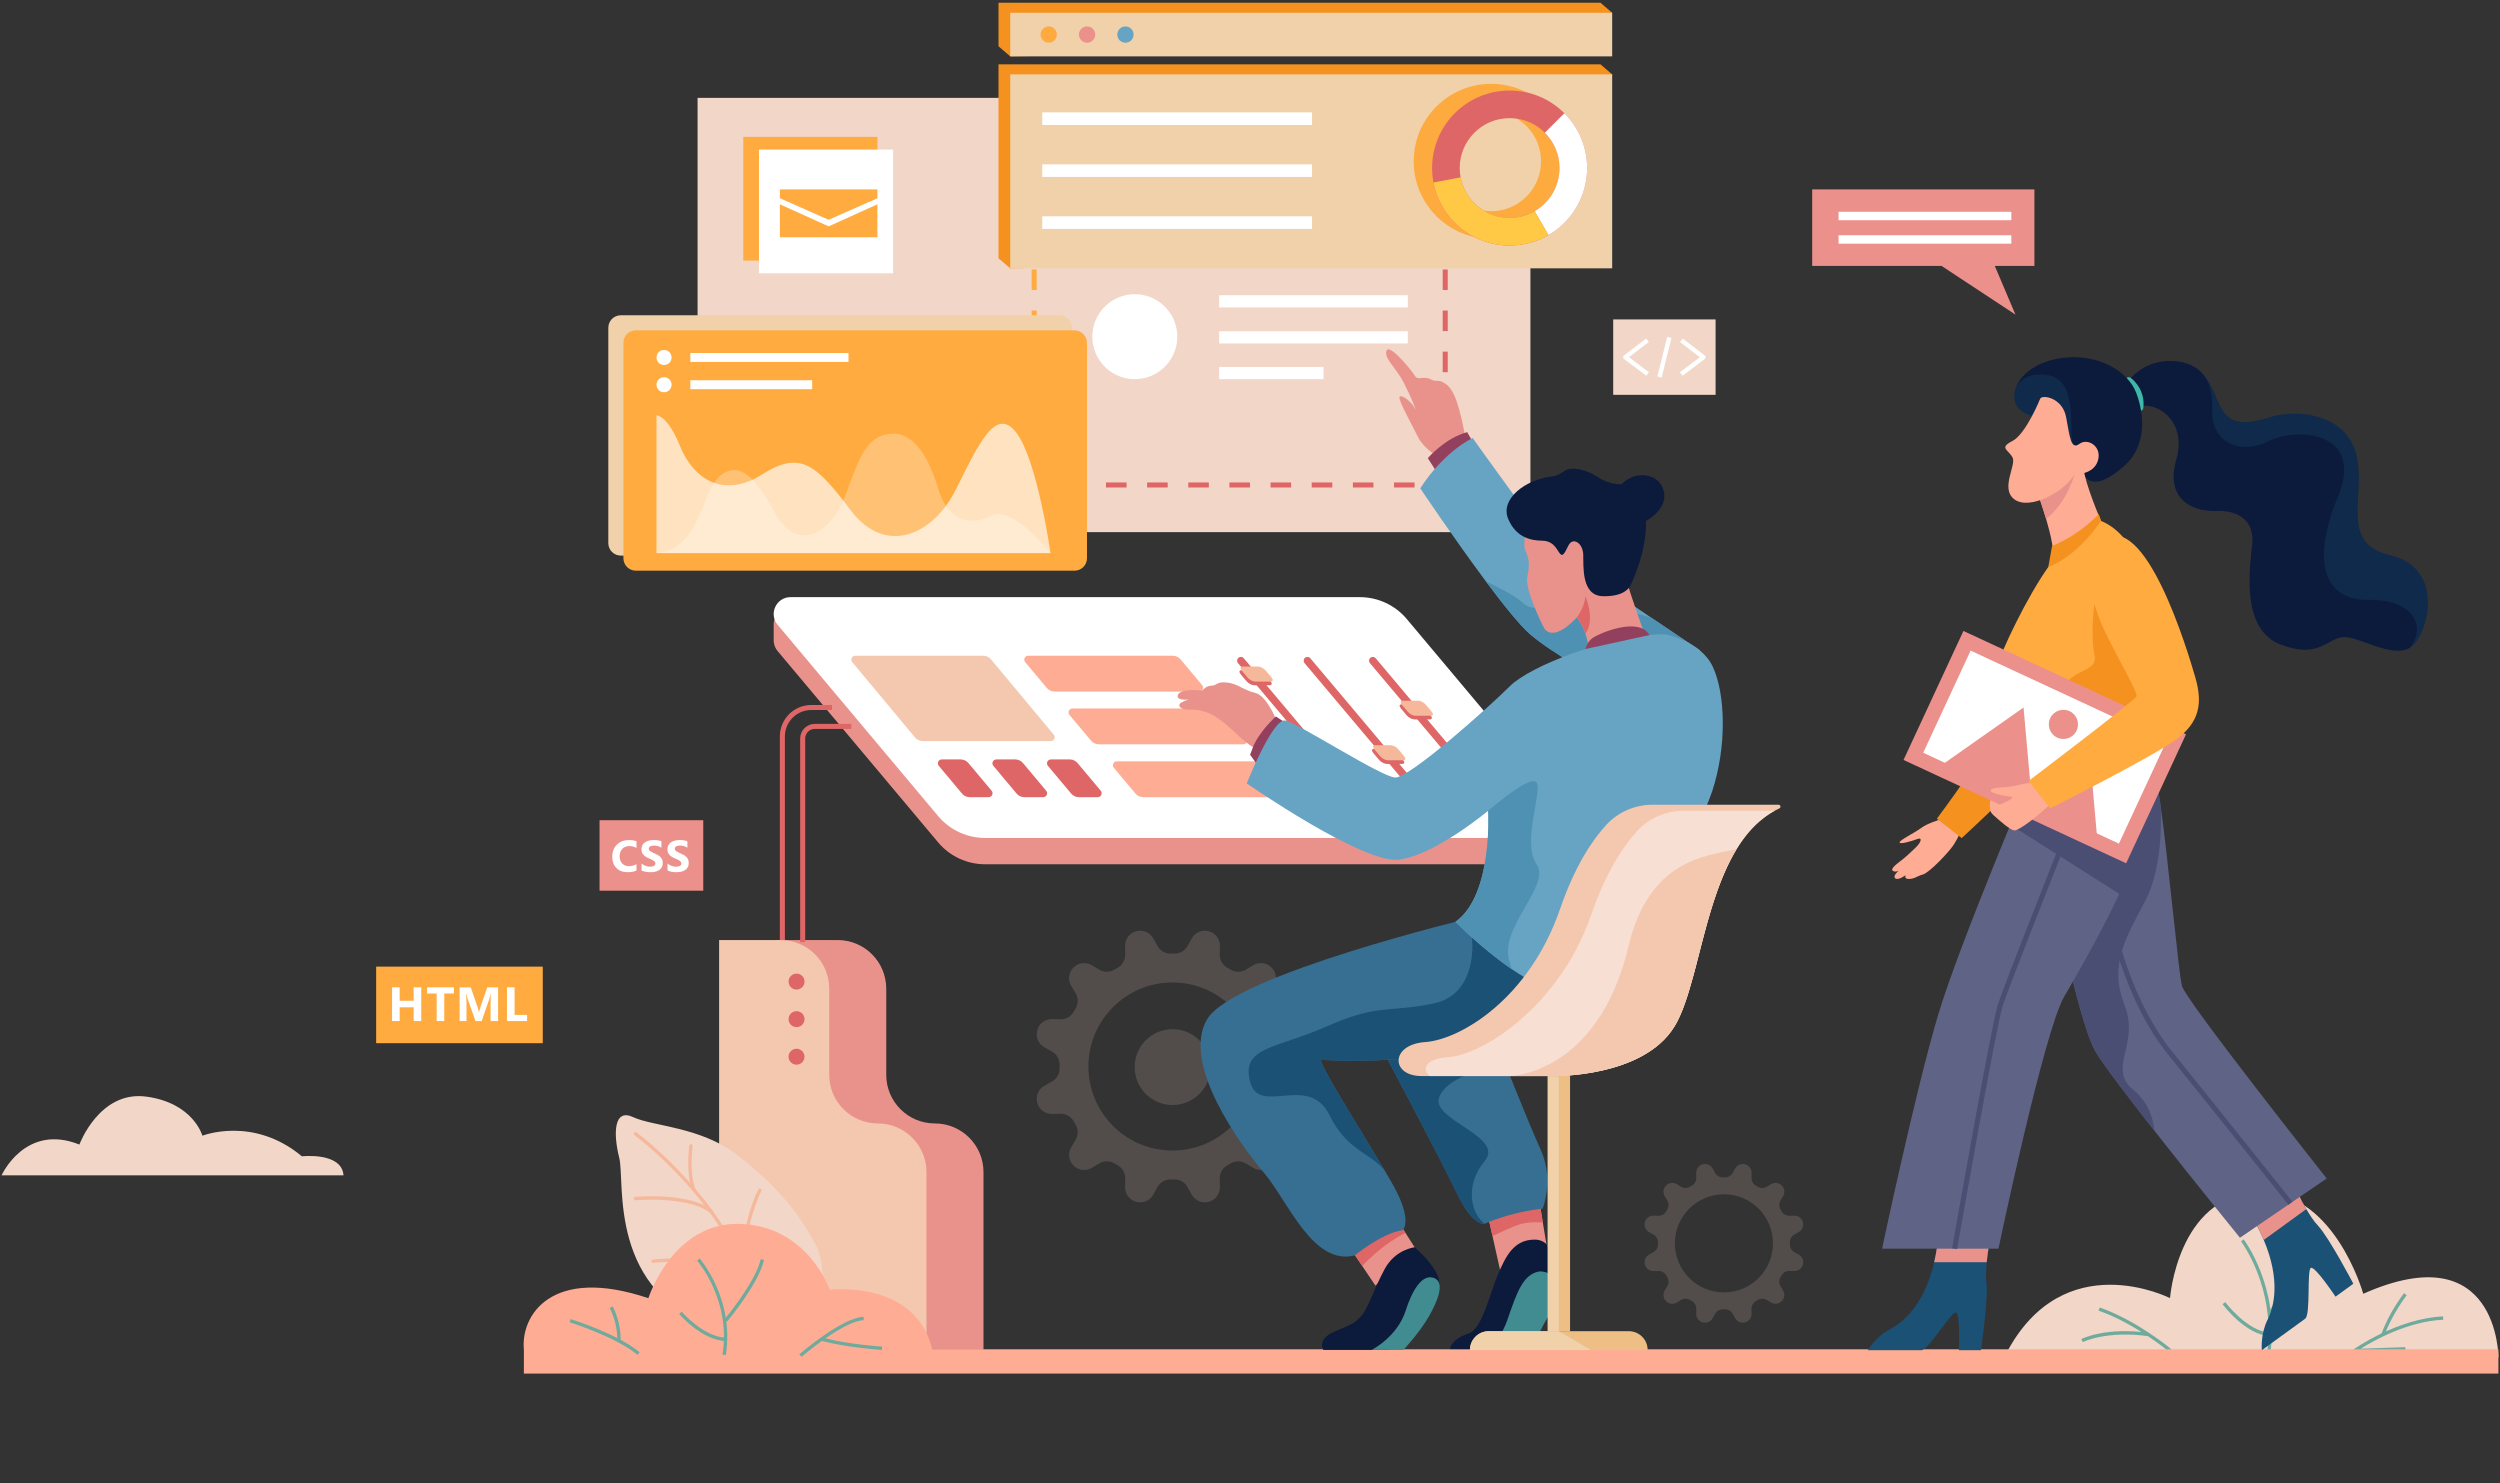 <svg width="750" height="445" viewBox="0 0 750 445" fill="none" xmlns="http://www.w3.org/2000/svg">
<rect x="0" y="0" width="750" height="445" fill="#333333" stroke="none"/>
<g clip-path="url(#clip0_1_55)">
<g clip-path="url(#clip1_1_55)">
<path d="M265.873 322.448V296.601C265.873 288.544 259.342 282.012 251.284 282.012H232.84V404.94H256.483H265.873H295.047V351.622C295.047 343.564 288.515 337.032 280.457 337.032C272.405 337.038 265.873 330.506 265.873 322.448Z" fill="#E9928B"/>
<path d="M424.402 374.197L412.632 385.691L408.673 379.804L402.355 370.408L417.49 363.375L421.621 369.846L424.402 374.197Z" fill="#E9928B"/>
<path d="M421.621 369.846C415.551 372.941 410.892 377.424 408.673 379.804L402.355 370.408L417.49 363.375L421.621 369.846Z" fill="#DE6667"/>
<path d="M459.127 29.361H209.273V159.641H459.127V29.361Z" fill="#F2D6C8"/>
<path d="M263.224 41.063H222.981V78.178H263.224V41.063Z" fill="#FFAB40"/>
<path d="M434.321 74.665H432.812V72.401H430.548V70.893H434.321V74.665Z" fill="#B6D5D0"/>
<path d="M424.375 72.401H418.201V70.893H424.375V72.401ZM412.033 72.401H405.859V70.893H412.033V72.401ZM399.685 72.401H393.511V70.893H399.685V72.401ZM387.342 72.401H381.168V70.893H387.342V72.401ZM374.995 72.401H368.821V70.893H374.995V72.401ZM362.652 72.401H356.478V70.893H362.652V72.401ZM350.31 72.401H344.136V70.893H350.31V72.401ZM337.962 72.401H331.788V70.893H337.962V72.401ZM325.62 72.401H319.446V70.893H325.62V72.401Z" fill="#B6D5D0"/>
<path d="M311.007 74.665H309.498V70.893H313.271V72.401H311.007V74.665Z" fill="#B6D5D0"/>
<path d="M311.007 136.311H309.498V130.148H311.007V136.311ZM311.007 123.986H309.498V117.817H311.007V123.986ZM311.007 111.654H309.498V105.491H311.007V111.654ZM311.007 99.323H309.498V93.16H311.007V99.323ZM311.007 86.997H309.498V80.834H311.007V86.997Z" fill="#FFAB40"/>
<path d="M313.271 146.246H309.498V142.479H311.007V144.737H313.271V146.246Z" fill="#B6D5D0"/>
<path d="M424.375 146.247H418.201V144.737H424.375V146.247ZM412.033 146.247H405.859V144.737H412.033V146.247ZM399.685 146.247H393.511V144.737H399.685V146.247ZM387.342 146.247H381.168V144.737H387.342V146.247ZM374.995 146.247H368.821V144.737H374.995V146.247ZM362.652 146.247H356.478V144.737H362.652V146.247ZM350.31 146.247H344.136V144.737H350.31V146.247ZM337.962 146.247H331.788V144.737H337.962V146.247ZM325.62 146.247H319.446V144.737H325.62V146.247Z" fill="#DE6667"/>
<path d="M434.321 146.246H430.548V144.737H432.812V142.479H434.321V146.246Z" fill="#B6D5D0"/>
<path d="M434.321 136.311H432.812V130.148H434.321V136.311ZM434.321 123.986H432.812V117.817H434.321V123.986ZM434.321 111.654H432.812V105.491H434.321V111.654ZM434.321 99.323H432.812V93.16H434.321V99.323ZM434.321 86.997H432.812V80.834H434.321V86.997Z" fill="#DE6667"/>
<path d="M317.826 166.679H186.235C184.17 166.679 182.495 165.004 182.495 162.939V98.32C182.495 96.254 184.17 94.58 186.235 94.58H317.826C319.892 94.58 321.566 96.254 321.566 98.32V162.945C321.56 165.004 319.892 166.679 317.826 166.679Z" fill="#F0D1AA"/>
<path d="M322.354 171.207H190.762C188.697 171.207 187.023 169.533 187.023 167.468V102.842C187.023 100.777 188.697 99.103 190.762 99.103H322.354C324.419 99.103 326.094 100.777 326.094 102.842V167.468C326.088 169.533 324.419 171.207 322.354 171.207Z" fill="#FFAB40"/>
<path opacity="0.67" d="M196.952 165.924H315.161C315.161 165.924 311.222 138.343 305.015 129.96C298.814 121.578 293.615 133.144 286.741 146.896C279.868 160.643 265.615 166.85 255.222 153.097C244.824 139.351 240.131 134.988 228.56 142.369C216.989 149.749 207.934 143.542 204.079 133.986C200.224 124.431 196.952 124.596 196.952 124.596V165.924Z" fill="white"/>
<path opacity="0.28" d="M196.952 165.925C196.952 165.925 202.399 166.178 206.761 160.142C211.123 154.106 212.296 144.886 216.989 142.033C221.681 139.18 226.043 142.033 232.58 153.979C239.118 165.925 249.345 160.307 253.707 148.405C258.069 136.504 260.079 130.798 267.289 130.131C274.498 129.459 279.025 138.349 281.543 146.896C284.059 155.449 290.597 158.297 297.134 154.778C303.672 151.258 315.161 165.93 315.161 165.93H196.952V165.925Z" fill="white"/>
<path d="M199.216 109.506C197.965 109.506 196.952 108.492 196.952 107.242C196.952 105.992 197.965 104.979 199.216 104.979C200.466 104.979 201.48 105.992 201.48 107.242C201.48 108.492 200.466 109.506 199.216 109.506Z" fill="white"/>
<path d="M254.55 105.9H207.097V108.582H254.55V105.9Z" fill="white"/>
<path d="M199.216 117.679C197.965 117.679 196.952 116.666 196.952 115.415C196.952 114.165 197.965 113.152 199.216 113.152C200.466 113.152 201.48 114.165 201.48 115.415C201.48 116.666 200.466 117.679 199.216 117.679Z" fill="white"/>
<path d="M243.651 114.071H207.097V116.753H243.651V114.071Z" fill="white"/>
<path d="M267.939 44.87H227.695V81.985H267.939V44.87Z" fill="white"/>
<path d="M263.224 61.293L248.591 67.913L233.963 61.293V71.185H263.224V61.293Z" fill="#FFAB40"/>
<path d="M263.224 56.826H233.963V59.47L248.591 65.941L263.224 59.47V56.826Z" fill="#FFAB40"/>
<path d="M389.358 68.679H308.414V64.9H389.358V68.679ZM308.921 68.172H388.857V65.396H308.921V68.172Z" fill="white"/>
<path d="M389.358 53.08H308.414V49.302H389.358V53.08ZM308.921 52.579H388.857V49.803H308.921V52.579Z" fill="white"/>
<path d="M389.359 37.49H308.414V33.712H389.359V37.49ZM308.921 36.989H388.857V34.213H308.921V36.989Z" fill="white"/>
<path d="M514.677 95.83H483.961V118.45H514.677V95.83Z" fill="#F2D6C8"/>
<path d="M493.879 112.727L487.198 107.688C487.034 107.561 486.934 107.369 486.934 107.165C486.934 106.961 487.028 106.763 487.193 106.636L493.83 101.558L494.634 102.605L488.686 107.154L494.672 111.665L493.879 112.727Z" fill="white"/>
<path d="M504.751 112.728L503.958 111.676L509.945 107.165L503.997 102.616L504.801 101.569L511.437 106.647C511.601 106.775 511.698 106.967 511.698 107.177C511.698 107.386 511.596 107.579 511.432 107.699L504.751 112.728Z" fill="white"/>
<path d="M500.166 101.068L497.21 112.944L498.493 113.263L501.448 101.388L500.166 101.068Z" fill="white"/>
<path d="M463.908 373.206L450.971 385.273L447.743 370.81L446.493 365.214L461.953 361.304L462.845 366.751L463.908 373.206Z" fill="#E9928B"/>
<path d="M462.845 366.75C462.845 366.75 459.513 366.403 456.451 367.152C454.204 367.703 447.738 370.809 447.738 370.809L446.488 365.208L461.948 361.298L462.845 366.75Z" fill="#DE6667"/>
<path d="M460.554 371.884C454.005 371.785 451.659 377.155 449.456 382.145C447.253 387.135 444.588 398.772 440.771 399.951C436.954 401.124 434.9 403.178 434.9 405.53H448.669C448.669 405.53 457.31 396.029 461.754 392.323C466.199 388.616 467.279 386.21 467.279 386.21C467.279 386.21 465.571 377.029 463.908 373.217C463.908 373.206 462.735 371.917 460.554 371.884Z" fill="#0C1B3C"/>
<path d="M461.638 381.457C456.863 382.448 455.106 387.57 452.171 396.085C449.235 404.594 443.414 405.525 443.414 405.525H459.678C459.678 405.525 460.586 402.397 462.52 398.437C463.952 395.501 466.419 392.152 467.041 389.09C468.506 381.897 462.801 381.214 461.638 381.457Z" fill="#408C91"/>
<path d="M462.801 362.592C452.59 363.722 445.425 367.12 445.425 367.12C445.425 367.12 441.949 368.249 436.921 357.669C431.893 347.078 414.208 313.928 414.208 313.928L434.542 314.573L449.914 315.063C449.914 315.063 458.213 336.063 462.239 344.991C466.265 353.913 462.801 362.592 462.801 362.592Z" fill="#376F92"/>
<path d="M445.429 348.295C439.267 355.675 441.332 364.261 445.429 367.12C445.429 367.12 441.954 368.249 436.926 357.669C431.897 347.078 414.213 313.928 414.213 313.928L434.547 314.573L447.82 320.465C447.82 320.465 434.745 322.14 431.81 329.019C428.874 335.892 451.587 340.921 445.429 348.295Z" fill="#1B5175"/>
<path d="M749.526 407.182C749.526 407.182 749.588 370.094 708.976 388.132C708.976 388.132 700.047 356.205 676.665 357.713C653.272 359.223 651.007 389.437 651.007 389.437C651.007 389.437 618.977 373.157 601.793 406.175L749.526 407.182Z" fill="#F2D6C8"/>
<path d="M681.114 405.865L680.119 405.728C682.823 386.413 672.42 372.561 672.313 372.424L673.114 371.812C673.216 371.95 683.874 386.138 681.114 405.865Z" fill="#6EAB9C"/>
<path d="M681.476 394.015L680.66 393.42C680.757 393.288 690.257 380.224 691.874 372.013L692.864 372.205C691.206 380.643 681.874 393.475 681.476 394.015Z" fill="#6EAB9C"/>
<path d="M681.027 400.861C673.609 400.398 667.048 391.619 666.772 391.245L667.584 390.65C667.65 390.738 674.14 399.423 681.088 399.858L681.027 400.861Z" fill="#6EAB9C"/>
<path d="M704.818 405.735L706.17 404.766C706.292 404.672 719.154 395.563 732.92 394.918L732.965 395.921C722.19 396.422 711.95 402.254 708.226 404.606L721.583 404.143L721.619 405.146L704.818 405.735Z" fill="#6EAB9C"/>
<path d="M715.394 400.519L714.44 400.194C716.552 394.03 721.017 388.203 721.2 387.956L722.001 388.567C721.955 388.628 717.45 394.515 715.394 400.519Z" fill="#6EAB9C"/>
<path d="M650.778 405.558C650.681 405.475 640.706 397.098 629.579 393.194L629.91 392.246C641.216 396.211 651.323 404.704 651.431 404.787L650.778 405.558Z" fill="#6EAB9C"/>
<path d="M624.844 402.624L624.385 401.726C624.676 401.577 631.706 398.058 644.63 399.859L644.492 400.856C631.905 399.11 624.91 402.591 624.844 402.624Z" fill="#6EAB9C"/>
<g opacity="0.4">
<path opacity="0.4" d="M390.195 325.737L387.925 324.476C386.488 323.678 385.602 322.157 385.629 320.516C385.635 320.329 385.64 320.147 385.64 319.96C385.64 319.773 385.635 319.591 385.629 319.404C385.602 317.762 386.488 316.243 387.925 315.444L390.195 314.182C391.99 313.185 392.871 311.098 392.348 309.116C392.337 309.094 392.337 309.072 392.326 309.049C391.797 307.072 389.98 305.706 387.937 305.74L385.337 305.783C383.674 305.811 382.154 304.902 381.339 303.454C381.174 303.168 381.008 302.881 380.849 302.6C379.989 301.174 379.962 299.395 380.821 297.963L382.154 295.749C383.211 293.986 382.93 291.734 381.482 290.285C381.465 290.269 381.443 290.247 381.427 290.23C379.978 288.782 377.726 288.501 375.963 289.558L373.749 290.891C372.317 291.751 370.538 291.717 369.112 290.864C368.831 290.698 368.545 290.533 368.258 290.373C366.81 289.564 365.896 288.044 365.929 286.375L365.973 283.776C366.006 281.727 364.64 279.915 362.663 279.386C362.641 279.375 362.619 279.375 362.597 279.364C360.614 278.841 358.526 279.722 357.529 281.517L356.268 283.786C355.47 285.224 353.95 286.111 352.309 286.083C352.121 286.078 351.94 286.072 351.752 286.072C351.565 286.072 351.383 286.078 351.196 286.083C349.555 286.111 348.035 285.224 347.236 283.786L345.975 281.517C344.978 279.722 342.891 278.841 340.908 279.364C340.886 279.375 340.864 279.375 340.842 279.386C338.865 279.915 337.499 281.732 337.532 283.776L337.576 286.375C337.604 288.038 336.694 289.558 335.246 290.373C334.96 290.539 334.674 290.704 334.392 290.864C332.966 291.723 331.187 291.751 329.755 290.891L327.541 289.558C325.779 288.507 323.526 288.782 322.078 290.23C322.061 290.247 322.039 290.269 322.023 290.285C320.574 291.734 320.293 293.986 321.351 295.749L322.683 297.963C323.543 299.395 323.51 301.174 322.656 302.6C322.491 302.881 322.326 303.168 322.166 303.454C321.356 304.902 319.836 305.817 318.168 305.783L315.568 305.74C313.519 305.706 311.707 307.072 311.178 309.049C311.167 309.072 311.167 309.094 311.156 309.116C310.633 311.098 311.514 313.185 313.309 314.182L315.579 315.444C317.016 316.243 317.903 317.762 317.875 319.404C317.87 319.591 317.865 319.773 317.865 319.96C317.865 320.147 317.87 320.329 317.875 320.516C317.903 322.157 317.016 323.678 315.579 324.476L313.309 325.737C311.514 326.734 310.633 328.822 311.156 330.804C311.167 330.826 311.167 330.849 311.178 330.87C311.707 332.847 313.524 334.213 315.568 334.18L318.168 334.136C319.831 334.109 321.351 335.017 322.166 336.466C322.331 336.753 322.496 337.039 322.656 337.32C323.515 338.746 323.543 340.525 322.683 341.957L321.351 344.171C320.299 345.934 320.574 348.186 322.023 349.635C322.039 349.651 322.061 349.673 322.078 349.69C323.526 351.138 325.779 351.419 327.541 350.362L329.755 349.029C331.187 348.17 332.966 348.202 334.392 349.056C334.674 349.221 334.96 349.387 335.246 349.546C336.694 350.356 337.609 351.876 337.576 353.545L337.532 356.144C337.499 358.193 338.865 360.005 340.842 360.534C340.864 360.545 340.886 360.545 340.908 360.556C342.891 361.079 344.978 360.198 345.975 358.402L347.236 356.133C348.035 354.696 349.555 353.809 351.196 353.837C351.383 353.842 351.565 353.848 351.752 353.848C351.94 353.848 352.121 353.842 352.309 353.837C353.95 353.809 355.47 354.696 356.268 356.133L357.529 358.402C358.526 360.198 360.614 361.079 362.597 360.556C362.619 360.545 362.641 360.545 362.663 360.534C364.64 360.005 366.006 358.187 365.973 356.144L365.929 353.545C365.901 351.881 366.81 350.362 368.258 349.546C368.545 349.381 368.831 349.216 369.112 349.056C370.538 348.197 372.317 348.17 373.749 349.029L375.963 350.362C377.726 351.414 379.978 351.138 381.427 349.69C381.443 349.673 381.465 349.651 381.482 349.635C382.93 348.186 383.211 345.934 382.154 344.171L380.821 341.957C379.962 340.525 379.995 338.746 380.849 337.32C381.014 337.039 381.179 336.753 381.339 336.466C382.149 335.017 383.668 334.103 385.337 334.136L387.937 334.18C389.986 334.213 391.797 332.847 392.326 330.87C392.337 330.849 392.337 330.826 392.348 330.804C392.871 328.822 391.99 326.729 390.195 325.737ZM351.741 345.168C337.818 345.168 326.528 333.883 326.528 319.954C326.528 306.031 337.813 294.741 351.741 294.741C365.665 294.741 376.955 306.026 376.955 319.954C376.949 333.883 365.665 345.168 351.741 345.168Z" fill="#F4D7C9"/>
<path opacity="0.4" d="M362.746 323.137C364.406 317.076 360.839 310.817 354.778 309.156C348.717 307.496 342.457 311.064 340.797 317.125C339.137 323.186 342.704 329.445 348.765 331.106C354.826 332.766 361.086 329.198 362.746 323.137Z" fill="#F4D7C9"/>
</g>
<g opacity="0.4">
<path opacity="0.4" d="M539.626 376.379L538.304 375.641C537.468 375.173 536.947 374.286 536.957 373.328C536.957 373.218 536.963 373.113 536.963 373.003C536.963 372.893 536.963 372.788 536.957 372.678C536.942 371.72 537.463 370.833 538.304 370.365L539.626 369.627C540.672 369.043 541.187 367.826 540.881 366.67C540.876 366.658 540.876 366.642 540.871 366.631C540.559 365.474 539.503 364.676 538.309 364.698L536.789 364.72C535.82 364.736 534.927 364.202 534.452 363.359C534.361 363.194 534.259 363.023 534.167 362.863C533.667 362.032 533.651 360.991 534.151 360.154L534.927 358.86C535.544 357.83 535.381 356.519 534.534 355.671C534.524 355.66 534.514 355.649 534.503 355.638C533.656 354.79 532.345 354.63 531.315 355.247L530.019 356.023C529.182 356.524 528.146 356.508 527.31 356.007C527.146 355.913 526.978 355.814 526.815 355.72C525.968 355.247 525.437 354.36 525.453 353.385L525.478 351.865C525.498 350.67 524.697 349.613 523.544 349.304C523.534 349.299 523.514 349.299 523.504 349.293C522.35 348.985 521.126 349.502 520.549 350.549L519.81 351.871C519.34 352.708 518.453 353.225 517.493 353.215C517.386 353.215 517.279 353.209 517.172 353.209C517.06 353.209 516.958 353.209 516.845 353.215C515.886 353.231 514.999 352.713 514.534 351.871L513.794 350.549C513.213 349.502 511.993 348.985 510.835 349.293C510.825 349.299 510.81 349.299 510.8 349.304C509.642 349.613 508.849 350.67 508.865 351.865L508.888 353.385C508.904 354.354 508.37 355.247 507.527 355.72C507.362 355.814 507.191 355.913 507.032 356.007C506.2 356.508 505.159 356.524 504.322 356.023L503.028 355.247C501.998 354.63 500.687 354.795 499.839 355.638C499.828 355.649 499.817 355.66 499.806 355.671C498.957 356.519 498.798 357.83 499.415 358.86L500.192 360.154C500.693 360.991 500.676 362.027 500.175 362.863C500.081 363.029 499.982 363.194 499.889 363.359C499.415 364.207 498.528 364.736 497.553 364.72L496.033 364.698C494.838 364.676 493.78 365.474 493.472 366.631C493.467 366.642 493.467 366.658 493.461 366.67C493.153 367.826 493.67 369.049 494.717 369.627L496.039 370.365C496.876 370.833 497.394 371.72 497.382 372.678C497.382 372.788 497.377 372.893 497.377 373.003C497.377 373.113 497.377 373.218 497.382 373.328C497.399 374.286 496.881 375.173 496.039 375.641L494.717 376.379C493.67 376.963 493.153 378.18 493.461 379.337C493.467 379.347 493.467 379.364 493.472 379.375C493.78 380.532 494.838 381.325 496.033 381.308L497.553 381.286C498.523 381.27 499.415 381.804 499.889 382.647C499.982 382.812 500.081 382.983 500.175 383.142C500.676 383.974 500.693 385.015 500.192 385.852L499.415 387.146C498.798 388.176 498.963 389.487 499.806 390.335C499.817 390.346 499.828 390.357 499.839 390.368C500.687 391.216 501.998 391.376 503.028 390.759L504.322 389.983C505.159 389.482 506.195 389.498 507.032 389.999C507.197 390.093 507.362 390.192 507.527 390.286C508.376 390.759 508.904 391.646 508.888 392.621L508.865 394.141C508.843 395.336 509.642 396.394 510.8 396.702C510.81 396.707 510.825 396.707 510.835 396.713C511.993 397.021 513.218 396.503 513.794 395.457L514.534 394.136C514.999 393.298 515.886 392.78 516.845 392.792C516.958 392.792 517.06 392.797 517.172 392.797C517.279 392.797 517.386 392.797 517.493 392.792C518.453 392.775 519.34 393.293 519.81 394.136L520.549 395.457C521.131 396.503 522.35 397.021 523.504 396.713C523.514 396.707 523.534 396.707 523.544 396.702C524.697 396.394 525.493 395.336 525.478 394.141L525.453 392.621C525.437 391.651 525.973 390.759 526.815 390.286C526.978 390.192 527.151 390.093 527.31 389.999C528.141 389.498 529.182 389.482 530.019 389.983L531.315 390.759C532.345 391.376 533.656 391.211 534.503 390.368C534.514 390.357 534.524 390.346 534.534 390.335C535.386 389.487 535.544 388.176 534.927 387.146L534.151 385.852C533.651 385.015 533.667 383.98 534.167 383.142C534.259 382.977 534.361 382.812 534.452 382.647C534.927 381.798 535.815 381.27 536.789 381.286L538.309 381.308C539.503 381.331 540.559 380.532 540.871 379.375C540.876 379.364 540.876 379.347 540.881 379.337C541.182 378.18 540.672 376.957 539.626 376.379ZM517.177 387.719C509.048 387.719 502.46 381.132 502.46 373.003C502.46 364.874 509.048 358.287 517.177 358.287C525.305 358.287 531.891 364.874 531.891 373.003C531.891 381.132 525.305 387.719 517.177 387.719Z" fill="#F4D7C9"/>
</g>
<path d="M543.656 56.826H610.324V79.787H598.441L604.64 94.387L582.482 79.787H543.656V56.826Z" fill="#EB908B"/>
<path d="M603.396 63.535H551.564V66.068H603.396V63.535Z" fill="white"/>
<path d="M603.396 70.573H551.564V73.106H603.396V70.573Z" fill="white"/>
<path d="M749.521 404.792H157.161V412.073H749.521V404.792Z" fill="#FFAC95"/>
<path d="M471.337 253.621V245.718L464.222 243.878L458.769 237.379L460.19 233.491L416.757 183.862H235.329C233.55 183.862 232.107 185.306 232.107 187.084V192.697L232.151 192.73C232.261 193.633 232.63 194.542 233.302 195.34L281.432 252.707C284.929 256.87 290.09 259.282 295.531 259.282H466.303C469.095 259.282 471.056 257.168 471.337 254.777C471.381 254.403 471.381 254.012 471.337 253.621Z" fill="#E9928B"/>
<path d="M466.309 251.386H295.532C290.09 251.386 284.93 248.978 281.432 244.81L233.297 187.449C230.538 184.161 232.873 179.143 237.169 179.143H407.946C413.387 179.143 418.548 181.55 422.045 185.719L470.181 243.08C472.94 246.368 470.6 251.386 466.309 251.386Z" fill="white"/>
<path d="M445.033 238.766C444.697 238.766 444.383 238.618 444.168 238.364L410.98 198.936C410.357 198.198 410.881 197.075 411.845 197.075C412.18 197.075 412.494 197.223 412.709 197.477L445.897 236.905C446.52 237.637 445.997 238.766 445.033 238.766Z" fill="#DE6667"/>
<path d="M315.237 222.326H276.839C275.935 222.326 275.076 221.924 274.498 221.23L255.668 198.638C255.029 197.873 255.574 196.716 256.565 196.716H294.964C295.867 196.716 296.726 197.118 297.305 197.812L316.135 220.404C316.774 221.17 316.228 222.326 315.237 222.326Z" fill="#F4C8AF"/>
<path d="M296.594 239.152H290.932C290.029 239.152 289.175 238.755 288.597 238.061L281.635 229.751C280.997 228.985 281.536 227.828 282.533 227.828H288.195C289.098 227.828 289.952 228.225 290.53 228.919L297.492 237.23C298.131 237.99 297.591 239.152 296.594 239.152Z" fill="#DE6667"/>
<path d="M312.963 239.152H307.301C306.398 239.152 305.544 238.755 304.966 238.061L298.005 229.751C297.366 228.985 297.906 227.828 298.903 227.828H304.564C305.467 227.828 306.321 228.225 306.899 228.919L313.861 237.23C314.5 237.99 313.96 239.152 312.963 239.152Z" fill="#DE6667"/>
<path d="M329.331 239.152H323.67C322.767 239.152 321.913 238.755 321.334 238.061L314.373 229.751C313.734 228.985 314.274 227.828 315.271 227.828H320.932C321.836 227.828 322.689 228.225 323.268 228.919L330.229 237.23C330.868 237.99 330.328 239.152 329.331 239.152Z" fill="#DE6667"/>
<path d="M359.755 207.472H316.377C315.48 207.472 314.626 207.075 314.048 206.387L307.554 198.649C306.916 197.883 307.455 196.721 308.452 196.721H351.829C352.727 196.721 353.581 197.118 354.159 197.806L360.652 205.544C361.292 206.31 360.752 207.472 359.755 207.472Z" fill="#FFAC95"/>
<path d="M373.033 223.297H329.656C328.758 223.297 327.904 222.9 327.326 222.211L320.833 214.473C320.194 213.714 320.733 212.546 321.73 212.546H365.108C366.005 212.546 366.859 212.942 367.437 213.631L373.931 221.369C374.57 222.134 374.025 223.297 373.033 223.297Z" fill="#FFAC95"/>
<path d="M386.339 239.152H342.962C342.064 239.152 341.211 238.756 340.632 238.067L334.139 230.329C333.5 229.569 334.04 228.401 335.037 228.401H378.414C379.312 228.401 380.165 228.798 380.744 229.486L387.237 237.225C387.876 237.99 387.336 239.152 386.339 239.152Z" fill="#FFAC95"/>
<path d="M405.456 238.766C405.12 238.766 404.806 238.618 404.591 238.364L371.403 198.936C370.781 198.198 371.304 197.075 372.267 197.075C372.604 197.075 372.917 197.223 373.132 197.477L406.321 236.905C406.943 237.637 406.42 238.766 405.456 238.766Z" fill="#DE6667"/>
<path d="M380.931 205.573H376.206C375.523 205.573 374.509 205.023 373.936 204.34L372.218 202.296C371.645 201.614 371.733 201.063 372.416 201.063H377.142C377.825 201.063 378.838 201.614 379.411 202.296L381.129 204.34C381.702 205.023 381.614 205.573 380.931 205.573Z" fill="#DE6667"/>
<path d="M381.256 204.477H376.53C375.847 204.477 374.834 203.926 374.261 203.244L372.542 201.2C371.97 200.517 372.058 199.967 372.741 199.967H377.466C378.149 199.967 379.163 200.517 379.735 201.2L381.454 203.244C382.027 203.926 381.933 204.477 381.256 204.477Z" fill="#F5B89B"/>
<path d="M428.979 215.813H424.254C423.571 215.813 422.557 215.262 421.985 214.578L420.266 212.536C419.693 211.852 419.782 211.302 420.464 211.302H425.19C425.873 211.302 426.886 211.852 427.459 212.536L429.178 214.578C429.745 215.262 429.657 215.813 428.979 215.813Z" fill="#DE6667"/>
<path d="M429.299 214.721H424.574C423.891 214.721 422.877 214.17 422.305 213.488L420.586 211.444C420.013 210.761 420.102 210.211 420.784 210.211H425.51C426.193 210.211 427.206 210.761 427.779 211.444L429.497 213.488C430.07 214.165 429.982 214.721 429.299 214.721Z" fill="#F5B89B"/>
<path d="M425.421 238.766C425.085 238.766 424.771 238.618 424.556 238.364L391.368 198.936C390.746 198.198 391.269 197.075 392.233 197.075C392.569 197.075 392.883 197.223 393.097 197.477L426.286 236.905C426.908 237.637 426.385 238.766 425.421 238.766Z" fill="#DE6667"/>
<path d="M420.695 229.175H415.97C415.287 229.175 414.274 228.624 413.701 227.941L411.982 225.898C411.409 225.215 411.498 224.664 412.181 224.664H416.906C417.589 224.664 418.603 225.215 419.175 225.898L420.893 227.941C421.466 228.618 421.378 229.175 420.695 229.175Z" fill="#DE6667"/>
<path d="M421.02 228.079H416.295C415.612 228.079 414.598 227.528 414.026 226.845L412.307 224.802C411.734 224.119 411.823 223.568 412.505 223.568H417.231C417.914 223.568 418.927 224.119 419.5 224.802L421.218 226.845C421.791 227.528 421.703 228.079 421.02 228.079Z" fill="#F5B89B"/>
<path d="M476.867 288.797C476.867 288.797 474.13 297.278 464.371 304.725C459.651 308.332 453.29 311.697 444.797 313.746C418.757 320.041 397.906 317.767 396.397 318.014C395.053 318.234 408.04 338.761 415.348 351.081C416.257 352.613 417.078 354.011 417.772 355.234C417.859 355.383 417.937 355.531 418.019 355.675C423.973 366.376 420.789 369.063 420.789 369.063C414.753 369.818 406.453 376.609 406.453 376.609C393.88 379.881 386.335 360.262 379.29 351.963C372.246 343.663 354.138 319.016 362.19 305.689C370.236 292.36 441.795 275.254 441.795 275.254L448.927 278.008L462.382 283.201L476.867 288.797Z" fill="#376F92"/>
<path d="M417.777 355.247C417.865 355.396 417.942 355.544 418.025 355.688C417.926 355.566 417.843 355.418 417.777 355.247Z" fill="#1B5175"/>
<path d="M469.321 297.831C469.283 297.925 467.399 300.59 464.37 304.732C459.65 308.34 453.289 311.704 444.796 313.753C418.757 320.049 397.905 317.774 396.396 318.022C395.052 318.242 408.039 338.769 415.348 351.089C410.963 345.813 404.035 345.119 398.852 334.566C392.563 321.761 377.726 335.051 375.016 324.487C372.306 313.924 382.76 314.679 398.098 307.888C413.442 301.097 415.954 303.862 429.865 301.092C443.783 298.321 441.597 281.254 441.597 281.254L448.922 278.021L459.116 276.704C459.116 276.704 460.564 279.579 462.377 283.214C465.416 289.306 469.454 297.512 469.321 297.831Z" fill="#1B5175"/>
<path d="M424.397 374.192C424.397 374.192 431.639 380.24 431.805 384.833C431.969 389.426 416.559 404.99 416.559 404.99H397.013C397.013 404.99 394.92 401.785 400.329 399.483C405.737 397.187 406.277 397.049 408.309 394.884C410.336 392.72 412.098 386.904 415.343 380.818C418.586 374.732 424.397 374.192 424.397 374.192Z" fill="#0C1B3C"/>
<path d="M431.568 137.214C431.568 137.214 426.991 134.4 425.465 131.232C423.94 128.066 420.068 121.143 419.836 119.501C419.605 117.861 422.888 119.617 424.766 122.905C424.766 122.905 423.477 119.386 421.131 114.809C418.785 110.233 415.029 107.418 415.97 105.187C416.907 102.957 423.714 111.406 424.535 112.815C425.355 114.225 426.996 112.7 429.111 113.752C431.22 114.809 431.22 113.636 433.336 114.925C435.445 116.214 437.262 118.835 439.465 130.374L431.568 137.214Z" fill="#E9928B"/>
<path d="M377.637 225.076C377.637 225.076 375.159 224.222 370.968 220.191C366.782 216.159 364.298 214.689 362.905 214.067C361.511 213.444 359.259 212.75 356.935 212.904C354.611 213.059 353.366 211.974 353.911 211.197C354.456 210.42 356.626 209.881 356.626 209.881C356.626 209.881 352.363 210.266 353.448 208.327C354.534 206.389 360.658 207.166 360.658 207.166C360.658 207.166 361.82 205.695 363.45 205.695C365.08 205.695 364.921 204.378 368.181 204.764C371.436 205.15 373.143 207.089 376.553 207.865C379.962 208.642 382.781 215.736 382.781 215.736L377.637 225.076Z" fill="#E9928B"/>
<path d="M382.765 214.947C382.765 214.947 377.285 219.789 375.611 224.905L375.022 226.414L378.205 230.859L385.585 216.776L382.765 214.947Z" fill="#93405E"/>
<path d="M430.984 141.593L428.346 137.446C428.346 137.446 433.501 131.409 440.165 129.647L441.807 132.539L430.984 141.593Z" fill="#93405E"/>
<path d="M509.989 195.143L489.936 205.784L486.957 207.364C486.957 207.364 485.894 206.83 484.153 205.921C478.469 202.936 465.56 195.909 459.023 190.263C455.982 187.641 450.943 181.352 445.705 174.33C436.216 161.613 426.077 146.506 426.077 146.506C433.368 135.188 441.8 131.415 441.8 131.415C441.8 131.415 464.513 163.359 468.033 166.377C470.092 168.145 484.082 177.679 495.35 185.296C503.358 190.704 509.989 195.143 509.989 195.143Z" fill="#67A4C3"/>
<path d="M509.989 195.142L489.937 205.783C488.158 205.821 486.191 205.871 484.159 205.92C478.475 202.935 465.566 195.908 459.028 190.262C455.988 187.641 450.949 181.351 445.711 174.329C449.875 176.499 453.983 178.405 456.374 180.464C461.573 184.964 460.063 179.457 483.206 182.64C487.777 183.268 491.82 184.199 495.362 185.284C503.358 190.703 509.989 195.142 509.989 195.142Z" fill="#4F91B3"/>
<path d="M493.984 191.937C493.984 191.937 476.63 202.583 476.591 195.88C476.58 193.633 476.172 191.689 475.638 190.108C474.581 186.969 473.022 185.229 473.022 185.229C473.022 185.229 473.017 185.234 473.011 185.246C466.815 191.849 464.051 189.756 463.296 188.5C462.541 187.245 457.425 176.681 458.18 173.156C458.934 169.637 458.769 167.539 457.678 165.358C456.594 163.182 458.18 157.9 458.18 157.9L472.94 154.794C472.94 154.794 486.604 168.712 487.777 173.404C488.95 178.102 493.984 191.937 493.984 191.937Z" fill="#E9928B"/>
<path d="M513.601 237.544C509.075 251.126 484.45 296.48 471.563 297.774C466.309 298.303 459.529 294.872 453.349 290.62C444.372 284.446 436.645 276.549 436.645 276.549C447.963 268.524 446.454 243.222 446.454 243.222C446.454 243.222 446.454 243.228 446.448 243.233C446.201 243.437 430.273 256.666 419.594 257.911C408.827 259.167 374.019 235.021 374.019 235.021C374.019 235.021 381.817 215.404 385.59 216.158C389.363 216.913 414.262 233.011 418.525 233.259C422.788 233.513 446.955 211.879 452.97 205.843C458.989 199.807 482.666 190.499 499.266 190.251C499.266 190.251 510.082 192.013 513.856 200.06C517.621 208.117 518.131 223.962 513.601 237.544Z" fill="#67A4C3"/>
<path d="M465.383 142.969C457.502 143.917 450.018 149.755 452.435 155.61C454.853 161.459 459.573 162.163 462.597 162.202C465.62 162.241 466.623 164.036 467.68 165.672C468.737 167.307 469.206 166.294 470.533 163.645C471.86 160.99 474.901 162.89 474.978 166.465C475.055 170.039 474.432 178.703 480.826 178.857C487.221 179.011 488.471 176.362 488.708 176.362C488.945 176.362 494.166 165.677 493.78 156.314C493.78 156.314 500.411 152.883 499.161 147.42C497.911 141.962 490.735 140.866 486.444 145.272C486.444 145.272 482.853 145.464 479.499 143.207C476.145 140.943 471.618 139.853 469.514 141.18C467.41 142.502 467.333 142.733 465.383 142.969Z" fill="#0C1B3C"/>
<path d="M471.007 322.818H464.272V399.35H471.007V322.818Z" fill="#F0D1AA"/>
<path d="M471.007 399.35H467.637V322.818L471.007 322.609V399.35Z" fill="#EDBF84"/>
<path d="M494.298 405.012H440.974C440.974 403.448 441.608 402.038 442.632 401.013C443.656 399.989 445.072 399.355 446.636 399.355H488.637C491.765 399.35 494.298 401.883 494.298 405.012Z" fill="#EDBF84"/>
<path d="M477.286 405.012H440.98C440.98 403.448 441.613 402.038 442.638 401.013C443.662 399.989 445.077 399.355 446.642 399.355H467.642L477.286 405.012Z" fill="#F0D1AA"/>
<path d="M533.81 242.517C533.33 242.738 532.861 242.974 532.406 243.228C532.259 243.31 532.105 243.393 531.963 243.475C531.815 243.558 531.672 243.641 531.529 243.729C531.386 243.812 531.243 243.899 531.1 243.993C530.968 244.076 530.835 244.159 530.707 244.241C530.554 244.34 530.406 244.439 530.264 244.544C530.126 244.638 529.988 244.731 529.85 244.831C529.713 244.93 529.575 245.029 529.442 245.128C528.988 245.464 528.544 245.816 528.111 246.18C527.947 246.312 527.794 246.444 527.641 246.582C527.09 247.067 526.555 247.573 526.044 248.102L526.029 248.118C525.82 248.333 525.611 248.553 525.401 248.78C525.371 248.813 525.34 248.851 525.305 248.884C525.1 249.105 524.901 249.33 524.708 249.562C524.483 249.815 524.274 250.068 524.065 250.327C524.055 250.343 524.039 250.36 524.029 250.376C523.83 250.619 523.636 250.867 523.447 251.115C523.248 251.373 523.049 251.638 522.856 251.908C522.845 251.924 522.835 251.935 522.82 251.952C522.631 252.216 522.442 252.481 522.259 252.75C522.06 253.031 521.876 253.312 521.687 253.598C521.687 253.598 521.687 253.604 521.682 253.604C521.519 253.858 521.356 254.111 521.197 254.369C521.152 254.441 521.111 254.513 521.065 254.584C521.024 254.645 520.983 254.711 520.942 254.777C520.646 255.262 520.361 255.752 520.08 256.253C519.738 256.859 519.402 257.481 519.085 258.109C518.922 258.423 518.764 258.743 518.611 259.062C518.447 259.381 518.294 259.701 518.146 260.026C517.845 260.676 517.544 261.331 517.259 261.997C517.116 262.328 516.973 262.664 516.835 263C516.692 263.336 516.555 263.677 516.422 264.013C516.3 264.305 516.192 264.597 516.075 264.895C515.927 265.285 515.779 265.676 515.631 266.073C515.499 266.42 515.376 266.761 515.249 267.114C515.233 267.152 515.223 267.197 515.203 267.235C515.095 267.544 514.983 267.852 514.881 268.16C514.631 268.876 514.386 269.598 514.146 270.325C514.039 270.661 513.927 271.002 513.825 271.338C513.713 271.696 513.601 272.049 513.488 272.407C513.279 273.084 513.075 273.756 512.876 274.433C512.866 274.472 512.856 274.516 512.84 274.555C512.733 274.912 512.631 275.276 512.529 275.634C512.524 275.639 512.524 275.645 512.524 275.651C512.422 276.003 512.32 276.361 512.218 276.713C512.085 277.171 511.968 277.628 511.84 278.085C511.769 278.344 511.698 278.608 511.631 278.867C511.59 279.01 511.555 279.159 511.509 279.302C511.254 280.233 511.014 281.164 510.769 282.089C510.534 282.992 510.305 283.89 510.072 284.777C509.973 285.157 509.874 285.531 509.78 285.911C509.477 287.095 509.174 288.268 508.877 289.419C508.783 289.756 508.701 290.097 508.612 290.433C508.453 291.044 508.287 291.65 508.128 292.245C508.029 292.614 507.93 292.988 507.825 293.352C507.461 294.668 507.098 295.946 506.718 297.185C506.635 297.466 506.547 297.747 506.464 298.022C506.404 298.22 506.338 298.413 506.277 298.612C506.228 298.777 506.173 298.947 506.117 299.107C505.941 299.647 505.765 300.181 505.578 300.699C505.385 301.261 505.187 301.806 504.983 302.34C504.972 302.368 504.961 302.395 504.955 302.423C504.862 302.665 504.768 302.896 504.675 303.133C504.592 303.337 504.509 303.541 504.427 303.739C504.405 303.789 504.383 303.849 504.36 303.899C504.267 304.13 504.162 304.356 504.063 304.587C504.058 304.604 504.047 304.626 504.036 304.642C503.926 304.884 503.815 305.127 503.705 305.364C503.595 305.6 503.485 305.832 503.369 306.057C503.286 306.228 503.204 306.394 503.116 306.559C503.077 306.636 503.039 306.713 502.995 306.784C502.884 306.983 502.78 307.176 502.67 307.369C502.62 307.462 502.565 307.55 502.515 307.639C502.45 307.754 502.378 307.87 502.306 307.985C492.85 323.374 465.962 322.817 465.962 322.817H426.468C417.199 322.817 417.011 313.36 427.58 312.617C438.149 311.874 458.731 299.636 468 272.754C472.494 259.723 477.726 251.963 481.928 247.424C485.497 243.564 490.553 241.416 495.807 241.416H533.56C534.187 241.416 534.371 242.259 533.81 242.517Z" fill="#F4C8AF"/>
<path d="M532.407 243.228C532.259 243.311 532.105 243.393 531.963 243.476C531.815 243.559 531.672 243.641 531.529 243.729C531.386 243.812 531.243 243.9 531.1 243.993C530.968 244.076 530.84 244.159 530.708 244.241C530.554 244.34 530.406 244.44 530.264 244.544C530.121 244.638 529.983 244.732 529.85 244.831C529.713 244.93 529.575 245.029 529.442 245.128C528.988 245.464 528.544 245.816 528.111 246.18C527.947 246.312 527.794 246.444 527.641 246.582C527.09 247.067 526.555 247.573 526.044 248.102L526.029 248.119C525.82 248.334 525.611 248.553 525.401 248.779C525.371 248.813 525.34 248.851 525.305 248.884C525.1 249.104 524.901 249.33 524.708 249.562C524.483 249.815 524.274 250.068 524.065 250.327C524.055 250.344 524.039 250.36 524.029 250.376C523.835 250.619 523.636 250.867 523.447 251.115C523.254 251.379 523.049 251.643 522.856 251.908C522.845 251.924 522.835 251.936 522.82 251.952C522.636 252.216 522.442 252.48 522.259 252.75C522.065 253.031 521.881 253.312 521.687 253.599C521.687 253.599 521.687 253.604 521.682 253.604C521.524 253.857 521.356 254.111 521.197 254.37C521.152 254.441 521.111 254.513 521.065 254.585C521.024 254.645 520.988 254.711 520.947 254.777H520.942C520.646 255.262 520.361 255.752 520.08 256.253C519.738 256.859 519.402 257.481 519.085 258.109C518.922 258.423 518.764 258.737 518.611 259.062C518.453 259.381 518.294 259.701 518.146 260.026C517.845 260.676 517.544 261.331 517.259 261.998C517.116 262.328 516.973 262.664 516.835 263C516.692 263.336 516.555 263.677 516.422 264.014C516.3 264.305 516.192 264.597 516.075 264.895C515.927 265.285 515.779 265.677 515.631 266.073C515.504 266.42 515.376 266.761 515.249 267.114C515.233 267.153 515.223 267.197 515.203 267.235C515.095 267.544 514.983 267.852 514.881 268.16C514.631 268.877 514.386 269.598 514.146 270.325C514.039 270.661 513.932 271.002 513.82 271.338C513.713 271.697 513.601 272.049 513.488 272.407C513.279 273.084 513.075 273.762 512.876 274.434C512.866 274.472 512.856 274.516 512.84 274.555C512.738 274.913 512.631 275.276 512.529 275.634C512.524 275.64 512.524 275.645 512.524 275.651C512.422 276.003 512.325 276.356 512.218 276.714C512.085 277.171 511.968 277.628 511.84 278.085C511.769 278.35 511.698 278.608 511.631 278.867C511.59 279.01 511.555 279.159 511.509 279.302C511.264 280.233 511.014 281.164 510.769 282.089C510.534 282.992 510.305 283.89 510.072 284.777C509.973 285.157 509.879 285.537 509.78 285.911C509.477 287.095 509.174 288.268 508.877 289.419C508.788 289.761 508.701 290.097 508.612 290.433C508.453 291.044 508.287 291.65 508.128 292.245C508.029 292.614 507.929 292.988 507.825 293.352C507.461 294.668 507.098 295.946 506.718 297.185C506.635 297.466 506.547 297.747 506.464 298.022C506.404 298.221 506.338 298.413 506.277 298.612C506.228 298.777 506.173 298.948 506.118 299.107C505.941 299.647 505.765 300.181 505.578 300.699C505.385 301.261 505.187 301.806 504.983 302.34C504.972 302.368 504.961 302.395 504.955 302.423C504.862 302.665 504.768 302.896 504.675 303.133C504.592 303.337 504.509 303.541 504.427 303.739C504.405 303.789 504.382 303.849 504.36 303.899C504.267 304.13 504.162 304.356 504.063 304.588C504.058 304.604 504.047 304.626 504.035 304.642C503.926 304.884 503.816 305.127 503.705 305.364C503.595 305.601 503.485 305.832 503.369 306.058C503.286 306.228 503.204 306.394 503.116 306.559C503.077 306.636 503.039 306.713 502.995 306.785C502.884 306.983 502.78 307.176 502.67 307.369C502.549 307.578 502.427 307.782 502.306 307.985C492.85 323.374 465.962 322.817 465.962 322.817H428.968C426.33 320.757 427.613 317.612 434.63 317.117C445.199 316.374 468.033 301.453 477.308 274.566C481.802 261.535 487.034 253.775 491.236 249.237C494.805 245.376 499.855 243.228 505.115 243.228H532.407Z" fill="#F7DFD3"/>
<path d="M520.937 254.783C520.641 255.267 520.356 255.758 520.075 256.259C519.733 256.865 519.396 257.487 519.085 258.115C518.917 258.428 518.759 258.743 518.606 259.068C518.447 259.387 518.289 259.706 518.141 260.031C517.84 260.681 517.539 261.337 517.254 262.003C517.111 262.333 516.968 262.67 516.83 263.005C516.687 263.342 516.55 263.683 516.417 264.019C516.294 264.31 516.187 264.603 516.07 264.9C515.922 265.291 515.774 265.682 515.626 266.079C515.499 266.426 515.371 266.767 515.243 267.12C515.228 267.158 515.218 267.202 515.197 267.241C515.09 267.549 514.978 267.857 514.876 268.166C514.626 268.882 514.381 269.603 514.141 270.33C514.034 270.667 513.927 271.008 513.82 271.344C513.708 271.702 513.595 272.054 513.483 272.412C513.274 273.089 513.07 273.767 512.871 274.439C512.861 274.478 512.851 274.522 512.835 274.56C512.733 274.918 512.626 275.282 512.524 275.64C512.519 275.645 512.519 275.651 512.519 275.656C512.417 276.009 512.32 276.361 512.213 276.719C512.08 277.176 511.963 277.633 511.835 278.09C511.764 278.355 511.692 278.614 511.626 278.873C511.585 279.016 511.55 279.164 511.504 279.308C511.259 280.238 511.009 281.169 510.764 282.094C510.529 282.998 510.3 283.895 510.067 284.782C509.968 285.162 509.874 285.542 509.775 285.917C509.472 287.101 509.169 288.274 508.872 289.425C508.784 289.766 508.696 290.103 508.607 290.438C508.448 291.05 508.283 291.656 508.123 292.25C508.024 292.619 507.925 292.994 507.82 293.358C507.456 294.674 507.093 295.951 506.713 297.191C506.63 297.471 506.542 297.752 506.459 298.028C506.399 298.226 506.333 298.419 506.272 298.617C506.223 298.783 506.167 298.953 506.112 299.113C505.936 299.652 505.76 300.187 505.573 300.704C505.38 301.266 505.182 301.812 504.978 302.346C504.967 302.373 504.956 302.401 504.951 302.428C504.857 302.671 504.763 302.902 504.67 303.139C504.587 303.343 504.504 303.546 504.422 303.745C504.4 303.794 504.378 303.855 504.356 303.904C504.262 304.136 504.157 304.362 504.058 304.593C504.053 304.61 504.042 304.631 504.031 304.648C503.921 304.89 503.81 305.132 503.7 305.369C503.59 305.606 503.48 305.838 503.364 306.063C503.282 306.234 503.199 306.399 503.111 306.565C503.073 306.642 503.034 306.719 502.99 306.79C502.88 306.989 502.775 307.181 502.665 307.374C502.616 307.468 502.56 307.556 502.51 307.644C502.445 307.759 502.373 307.875 502.301 307.991C492.845 323.379 465.957 322.823 465.957 322.823H452.959C454.325 322.74 479.577 321.528 488.582 283.78C494.673 258.286 511.198 256.771 520.937 254.783Z" fill="#F4C8AF"/>
<path d="M248.767 322.448V296.601C248.767 288.544 242.235 282.012 234.178 282.012H215.733V404.94H239.377H248.767H277.941V351.622C277.941 343.564 271.409 337.032 263.351 337.032C255.299 337.038 248.767 330.506 248.767 322.448Z" fill="#F4C8AF"/>
<path d="M244.835 373.725C239.206 362.985 232.421 355.324 221.384 346.655C210.352 337.987 195.895 337.948 189.996 335.156C184.092 332.358 183.944 340.101 185.777 347.371C187.611 354.641 182.043 388.116 215.573 398.756C249.097 409.403 248.993 381.65 244.835 373.725Z" fill="#F2D6C8"/>
<path d="M223.658 380.946C223.411 380.946 223.196 380.764 223.163 380.511C221.554 368.659 227.431 356.95 227.492 356.834C227.618 356.586 227.921 356.487 228.169 356.614C228.417 356.741 228.516 357.044 228.389 357.292C228.329 357.407 222.601 368.846 224.16 380.373C224.198 380.649 224.005 380.902 223.73 380.941C223.702 380.946 223.68 380.946 223.658 380.946Z" fill="#F5B89B"/>
<path d="M223.746 382.272C223.669 382.272 223.587 382.256 223.515 382.217C213.524 376.969 196.159 378.847 195.983 378.869C195.707 378.896 195.459 378.704 195.427 378.423C195.394 378.147 195.592 377.9 195.873 377.867C196.6 377.784 213.722 375.933 223.983 381.325C224.231 381.452 224.324 381.761 224.192 382.003C224.099 382.173 223.928 382.272 223.746 382.272Z" fill="#F5B89B"/>
<path d="M226.88 391.911C226.654 391.911 226.445 391.756 226.39 391.525C219.191 361.789 190.657 340.778 190.371 340.569C190.145 340.404 190.095 340.09 190.26 339.864C190.426 339.638 190.739 339.589 190.965 339.754C191.257 339.963 220.084 361.195 227.37 391.288C227.436 391.558 227.271 391.828 227.001 391.894C226.963 391.905 226.919 391.911 226.88 391.911Z" fill="#F5B89B"/>
<path d="M213.403 364.021C213.293 364.021 213.183 363.982 213.089 363.911C206.574 358.695 190.828 360.056 190.674 360.072C190.393 360.105 190.15 359.89 190.128 359.615C190.101 359.339 190.305 359.092 190.585 359.07C191.247 359.009 206.888 357.66 213.723 363.123C213.938 363.3 213.976 363.613 213.8 363.828C213.7 363.955 213.552 364.021 213.403 364.021Z" fill="#F5B89B"/>
<path d="M208.177 357.395C207.978 357.395 207.796 357.279 207.714 357.086C205.67 352.229 206.75 344.017 206.794 343.67C206.833 343.395 207.075 343.202 207.361 343.241C207.637 343.279 207.829 343.533 207.791 343.808C207.78 343.891 206.706 352.097 208.639 356.696C208.749 356.949 208.628 357.246 208.369 357.356C208.309 357.378 208.242 357.395 208.177 357.395Z" fill="#F5B89B"/>
<path d="M724.563 192.916C724.052 193.582 723.455 194.083 722.802 194.441C717.364 197.432 707.598 190.922 703.139 191.131C698.139 191.374 695.757 197.917 683.971 193.274C672.191 188.631 674.93 170.307 675.645 163.401C676.359 156.5 672.073 153.047 664.696 153.284C657.318 153.526 649.533 149.478 652.89 137.813C656.247 126.154 646.788 120.035 641.135 122.105C635.477 124.176 638.512 114.252 638.512 114.252C638.512 114.252 643.344 107.373 652.89 108.37C655.88 108.684 658.038 109.669 659.686 111.035C659.686 111.035 659.691 111.035 659.696 111.046C660.073 111.366 660.431 111.708 660.762 112.06C660.767 112.071 660.778 112.076 660.783 112.087C663.543 115.078 664.624 119.258 666.369 122.458C669.226 127.696 673.987 127.338 681.369 125.079C688.747 122.816 703.619 123.863 706.833 136.194C710.047 148.525 701.481 162.927 716.833 166.502C732.18 170.059 729.323 186.725 724.563 192.916Z" fill="#0C1B3C"/>
<path d="M639.089 113.267C639.089 113.267 643.543 116.202 643.033 122.156C643.033 122.156 643.038 123.874 641.084 122.993C639.125 122.112 637.538 115.663 637.706 114.275C637.88 112.882 638.599 113.102 639.089 113.267Z" fill="#3FB8A9"/>
<path d="M637.211 139.834C630.39 145.782 627.038 145.369 625.053 142.451C624.308 141.365 622.247 138.672 619.951 135.726C616.094 130.764 611.584 125.079 611.584 125.079C611.584 125.079 604.441 124.628 604.288 119.104C604.263 118.046 604.462 116.989 604.885 115.965C606.645 111.625 612.232 107.869 620.002 107.23C629.604 106.437 638.329 111.2 640.87 117.865C643.395 124.523 644.038 133.886 637.211 139.834Z" fill="#0C1B3C"/>
<g opacity="0.52">
<path opacity="0.52" d="M619.951 135.725C616.094 130.763 611.584 125.079 611.584 125.079C611.584 125.079 604.441 124.627 604.288 119.103C604.263 118.046 604.462 116.988 604.885 115.964C606.304 113.744 608.972 111.833 613.967 112.461C624.676 113.811 619.706 131.704 622.349 133.588C623.319 134.282 622.007 135.042 619.951 135.725Z" fill="#1B5175"/>
</g>
<path d="M581.998 245.876C581.998 245.876 578.212 246.989 576.35 248.393C574.488 249.797 569.962 251.978 569.87 252.711C569.784 253.443 573.671 252.303 575.202 251.709C576.733 251.114 576.493 252.579 574.585 254.385C572.682 256.192 571.906 256.985 569.712 258.653C567.513 260.328 567.258 261.077 568.105 261.38C568.947 261.683 569.728 261.132 569.728 261.132C569.728 261.132 567.758 262.63 568.539 263.467C569.319 264.304 571.733 262.525 571.733 262.525C571.733 262.525 571.049 263.731 572.712 263.693C574.375 263.654 574.947 262.905 576.911 262.327C578.875 261.749 584.804 255.498 586.181 253.322C587.559 251.147 588.253 249.263 588.253 249.263L581.998 245.876Z" fill="#FFAC95"/>
<path d="M622.829 194.441C622.829 194.441 626.456 212.572 617.589 222.722C608.722 232.873 588.498 251.439 588.498 251.439L581.059 245.606C581.059 245.606 599.273 221.505 601.773 212.252C602.309 210.281 602.804 206.492 602.804 206.492L622.829 194.441Z" fill="#F5911F"/>
<path d="M597.135 243.227C597.135 243.227 596.574 241.134 597.411 239.3C598.248 237.466 602.227 242.957 602.227 242.957L603.273 247.529L597.135 243.227Z" fill="#FFAC95"/>
<path d="M695.389 367.69C698.787 371.347 706.001 385.116 706.001 385.116L700.66 388.999C700.66 388.999 694.542 379.807 693.272 380.358C692.002 380.908 693.252 394.38 691.553 395.614C689.849 396.847 678.553 405.053 678.553 405.053C678.553 405.053 678.073 400.306 680.272 395.922C682.221 392.045 684.226 384.048 679.129 371.992C678.471 370.428 677.696 368.798 676.777 367.101L688.512 356.169C688.512 356.169 689.961 359.429 691.889 362.723C692.956 364.551 694.17 366.39 695.389 367.69Z" fill="#1B5175"/>
<path d="M676.777 367.107L688.512 356.175C688.512 356.175 689.961 359.435 691.889 362.728L679.129 371.992C678.471 370.434 677.685 368.803 676.777 367.107Z" fill="#E9928B"/>
<path d="M698.012 353.542L671.987 371.32C671.987 371.32 658.374 354.583 646.298 339.2C638.247 328.929 630.88 319.268 628.722 315.579C624.365 308.144 618.14 278.755 615.911 267.735C615.38 265.113 615.074 263.527 615.074 263.527L618.263 254.577L624.451 237.201L624.911 235.912C624.911 235.912 629.375 233.61 634.349 232.377C635.671 232.046 637.038 231.792 638.354 231.677C642.41 231.33 646.109 232.294 647.262 236.419C647.329 236.661 647.39 236.915 647.441 237.179C647.67 238.413 647.926 239.993 648.191 241.828C650.431 257.447 653.589 291.902 654.579 295.774C655.696 300.102 698.012 353.542 698.012 353.542Z" fill="#5F6386"/>
<path d="M646.298 339.201C638.247 328.93 630.88 319.27 628.722 315.58C624.365 308.145 618.14 278.756 615.911 267.736C616.528 265.269 617.002 263.638 617.237 263.285C618.574 261.275 648.196 241.839 648.196 241.839C648.196 241.839 649.431 259.216 643.558 270.302C637.686 281.394 632.66 289.523 637.354 301.469C642.048 313.421 631.992 320.3 640.038 327.002C644.691 330.88 646.012 335.77 646.298 339.201Z" fill="#4A4E73"/>
<path d="M595.936 384.721C596.533 389.678 594.283 405.06 594.283 405.06H587.676C587.676 405.06 588.13 394.029 586.773 393.726C585.426 393.423 578.518 405.06 576.416 405.06C574.309 405.06 560.35 405.06 560.35 405.06C560.35 405.06 562.753 400.935 567.11 398.683C570.962 396.689 577.284 391.396 580.248 378.652C580.636 376.999 580.967 375.221 581.222 373.315L597.135 371.365C597.135 371.365 596.39 374.852 596.018 378.658C595.814 380.75 595.717 382.954 595.936 384.721Z" fill="#1B5175"/>
<path d="M581.222 373.31L597.135 371.36C597.135 371.36 596.39 374.846 596.018 378.652H580.248C580.636 376.994 580.962 375.221 581.222 373.31Z" fill="#E9928B"/>
<path d="M610.952 228.622C610.952 228.622 588.105 282.26 581.437 304.472C574.773 326.689 564.62 374.61 564.62 374.61H599.533C599.533 374.61 613.176 309.55 619.212 299.074C625.242 288.599 647.773 250.514 644.278 236.867C640.783 223.225 610.952 228.622 610.952 228.622Z" fill="#5F6386"/>
<path d="M648.201 241.839L637.609 269.327L603.283 247.528L624.456 237.212L634.354 232.388L637.125 231.033L638.359 231.688L647.267 236.43C647.334 236.673 647.395 236.926 647.446 237.19C647.681 238.418 647.931 239.999 648.201 241.839Z" fill="#4A4E73"/>
<path d="M630.314 156.281C630.314 156.281 622.064 159.75 615.079 169.273C608.094 178.795 599.844 196.496 599.212 199.862C598.579 203.226 604.651 229.971 604.63 236.872C604.61 243.773 637.104 241.223 646.308 236.779C646.308 236.779 642.691 211.482 642.691 207.991C642.691 204.499 643.012 181.015 641.104 170.226C639.196 159.436 630.314 156.281 630.314 156.281Z" fill="#FFAB40"/>
<path d="M628.339 181.163C628.339 181.163 627.033 189.849 628.339 196.386C629.645 202.923 619.446 198.947 615.911 212.253C612.375 225.559 642.645 219.104 642.645 219.104C642.645 219.104 650.987 206.277 651.048 204.096C651.109 201.921 628.339 181.163 628.339 181.163Z" fill="#F5911F"/>
<path d="M630.314 156.281C630.314 156.281 614.365 172.682 615.768 168.364C616.538 165.985 615.196 160.296 613.829 155.664C612.712 151.88 611.584 148.802 611.584 148.802C611.584 148.802 614.65 145.684 617.86 143.024C621.258 140.204 624.819 137.902 625.053 140.391C625.502 145.233 630.314 156.281 630.314 156.281Z" fill="#FFAC95"/>
<path d="M589.028 189.285L571.059 227.984L637.839 258.988L655.803 220.288L589.028 189.285Z" fill="#EB908B"/>
<path d="M591.186 195.188L576.962 225.824L635.676 253.085L649.9 222.448L591.186 195.188Z" fill="white"/>
<path d="M582.982 229.178L607.064 212.253L609.676 241.57L582.982 229.178Z" fill="#EB908B"/>
<path d="M608.436 241.053L627.064 227.961L629.084 250.641L608.436 241.053Z" fill="#EB908B"/>
<path d="M622.926 219.301C624.018 217.145 623.161 214.509 621.002 213.416C618.844 212.321 616.212 213.183 615.115 215.34C614.023 217.496 614.885 220.131 617.038 221.225C619.196 222.319 621.834 221.457 622.926 219.301Z" fill="#EB908B"/>
<path d="M609.554 234.773C609.554 234.773 606.446 235.213 604.258 235.775C602.059 236.337 597.737 236.029 597.232 237.031C596.732 238.033 602.089 238.914 603.395 239.036C604.702 239.157 601.375 240.996 599.492 241.519C597.61 242.043 596.105 242.797 598.049 244.554C599.992 246.311 603.008 248.944 604.258 249.131C605.513 249.318 611.656 244.676 615.043 241.228C618.431 237.78 609.554 234.773 609.554 234.773Z" fill="#FFAC95"/>
<path d="M630.625 162.129C624.64 166.711 626.972 178.475 629.992 186.092C633.007 193.709 641.574 207.676 640.941 208.943C640.308 210.215 608.548 234.31 608.548 234.31L615.074 242.506C615.074 242.506 645.222 227.349 652.686 221.957C660.14 216.56 660.772 210.689 658.553 203.072C656.334 195.455 643.482 152.292 630.625 162.129Z" fill="#FFAB40"/>
<path d="M587.125 374.741L585.641 374.483C586.12 371.74 597.411 307.302 599.39 301.238C601.37 295.207 616.9 255.972 617.559 254.309L618.962 254.865C618.804 255.272 602.783 295.719 600.824 301.712C598.88 307.665 587.248 374.069 587.125 374.741Z" fill="#4A4E73"/>
<path d="M686.543 361.446C686.308 361.149 662.783 331.656 650.456 316.406C638.023 301.018 633.421 279.412 633.375 279.197L634.849 278.888C634.895 279.103 639.426 300.357 651.63 315.453C663.956 330.703 687.486 360.202 687.721 360.499L686.543 361.446Z" fill="#4A4E73"/>
<g opacity="0.52">
<path opacity="0.52" d="M724.562 192.915C724.052 193.582 723.455 194.083 722.802 194.441C728.093 188.14 724.21 179.791 710.629 179.962C697.047 180.127 693.364 168.391 701.41 148.943C709.456 129.496 689.17 127.982 680.619 132.344C672.063 136.706 663.344 132.68 663.68 123.245C663.91 116.934 662.043 113.607 660.777 112.092C663.538 115.083 664.619 119.263 666.364 122.463C669.221 127.701 673.981 127.343 681.359 125.085C688.741 122.821 703.614 123.868 706.828 136.199C710.042 148.53 701.476 162.933 716.828 166.507C732.18 170.059 729.323 186.725 724.562 192.915Z" fill="#1B5175"/>
</g>
<path d="M622.375 142.297C622.375 142.297 619.987 151.054 613.829 155.663C612.712 151.88 611.584 148.801 611.584 148.801C611.584 148.801 614.65 145.684 617.86 143.024L622.375 142.297Z" fill="#E9928B"/>
<path d="M612.059 119.606C612.059 119.606 607.773 130.236 603.727 132.301C599.681 134.367 602.38 134.84 603.727 137.142C605.079 139.445 599.916 146.582 604.36 149.837C608.804 153.092 619.12 147.771 622.37 142.297C622.37 142.297 628.002 142.534 629.354 138.249C630.701 133.964 626.339 131.266 623.803 133.171C621.263 135.077 620.946 131.106 619.839 125.158C618.722 119.21 612.605 118.34 612.059 119.606Z" fill="#FFAC95"/>
<path d="M157.161 404.793C156.203 394.747 165.301 379.623 194.507 389.46C194.507 389.46 201.887 366.405 222.177 367.171C242.467 367.941 248.921 386.915 248.921 386.915C248.921 386.915 276.178 383.621 280.072 406.676C280.072 406.676 158.543 419.305 157.161 404.793Z" fill="#FFAC95"/>
<path d="M217.739 406.522L216.747 406.362C219.379 390.033 209.257 378.313 209.152 378.197L209.907 377.531C210.011 377.657 220.443 389.73 217.739 406.522Z" fill="#6EAB9C"/>
<path d="M218.074 396.521L217.303 395.871C217.396 395.76 226.649 384.696 228.224 377.751L229.205 377.971C227.574 385.159 218.46 396.064 218.074 396.521Z" fill="#6EAB9C"/>
<path d="M217.644 402.331C210.419 401.94 204.013 394.489 203.749 394.169L204.514 393.519C204.575 393.596 210.909 400.96 217.699 401.329L217.644 402.331Z" fill="#6EAB9C"/>
<path d="M240.446 407.057L239.79 406.297C240.313 405.846 252.661 395.238 259.083 395.056L259.111 396.064C253.041 396.229 240.566 406.947 240.446 407.057Z" fill="#6EAB9C"/>
<path d="M264.596 404.98C264.497 404.975 254.655 404.375 246.691 402.321L246.945 401.346C254.815 403.378 264.563 403.967 264.657 403.978L264.596 404.98Z" fill="#6EAB9C"/>
<path d="M191.247 406.452C184.743 401.043 171.029 396.725 170.891 396.681L171.189 395.723C171.761 395.899 185.233 400.146 191.891 405.68L191.247 406.452Z" fill="#6EAB9C"/>
<path d="M186.186 402.271L185.178 402.244C185.337 396.758 182.947 392.446 182.925 392.401L183.801 391.906C183.911 392.093 186.356 396.494 186.186 402.271Z" fill="#6EAB9C"/>
<path d="M480.133 77.479L303.071 80.497L299.552 77.479V19.298H480.133L483.652 22.316L480.133 77.479Z" fill="#F5911F"/>
<path d="M480.133 13.89L303.071 16.908L299.552 13.89V0.815H480.133L483.652 3.833L480.133 13.89Z" fill="#F5911F"/>
<path d="M483.652 22.316H303.071V80.498H483.652V22.316Z" fill="#F0D1AA"/>
<path d="M483.652 3.833H303.071V16.914H483.652V3.833Z" fill="#F0D1AA"/>
<path d="M337.636 12.816C338.987 12.816 340.082 11.721 340.082 10.37C340.082 9.02 338.987 7.925 337.636 7.925C336.286 7.925 335.191 9.02 335.191 10.37C335.191 11.721 336.286 12.816 337.636 12.816Z" fill="#67A4C3"/>
<path d="M328.571 10.37C328.571 11.72 327.475 12.816 326.126 12.816C324.777 12.816 323.68 11.72 323.68 10.37C323.68 9.021 324.777 7.925 326.126 7.925C327.481 7.925 328.571 9.021 328.571 10.37Z" fill="#EB908B"/>
<path d="M314.615 12.816C315.966 12.816 317.06 11.721 317.06 10.37C317.06 9.02 315.966 7.925 314.615 7.925C313.265 7.925 312.17 9.02 312.17 10.37C312.17 11.721 313.265 12.816 314.615 12.816Z" fill="#FFAA3F"/>
<path d="M447.35 25.152C434.507 25.152 424.103 35.561 424.103 48.399C424.103 61.237 434.512 71.647 447.35 71.647C460.194 71.647 470.598 61.237 470.598 48.399C470.598 35.561 460.194 25.152 447.35 25.152ZM447.35 63.363C439.083 63.363 432.386 56.661 432.386 48.399C432.386 40.133 439.089 33.435 447.35 33.435C455.611 33.435 462.314 40.138 462.314 48.399C462.314 56.661 455.617 63.363 447.35 63.363Z" fill="#FDAB3F"/>
<path d="M469.309 33.964C465.101 29.756 459.296 27.162 452.88 27.162C440.036 27.162 429.633 37.571 429.633 50.409C429.633 51.891 429.776 53.344 430.04 54.755C432.072 65.516 441.523 73.656 452.88 73.656C457.132 73.656 461.108 72.522 464.534 70.534C471.468 66.508 476.127 59.007 476.127 50.409C476.133 43.982 473.528 38.166 469.309 33.964ZM460.381 63.358C458.173 64.641 455.611 65.373 452.88 65.373C445.571 65.373 439.48 60.13 438.175 53.196C438.004 52.298 437.916 51.362 437.916 50.409C437.916 42.142 444.619 35.445 452.88 35.445C457.005 35.445 460.745 37.114 463.454 39.818C466.164 42.528 467.844 46.279 467.844 50.409C467.849 55.944 464.842 60.775 460.381 63.358Z" fill="#DE6667"/>
<path d="M476.133 50.409C476.133 59.006 471.468 66.513 464.539 70.534L460.387 63.357C464.848 60.774 467.85 55.944 467.85 50.409C467.85 46.273 466.17 42.528 463.46 39.818L469.315 33.963C473.528 38.166 476.133 43.982 476.133 50.409Z" fill="white"/>
<path d="M464.539 70.533C461.113 72.521 457.137 73.656 452.885 73.656C441.529 73.656 432.078 65.516 430.045 54.754L438.186 53.196C439.491 60.13 445.582 65.373 452.891 65.373C455.623 65.373 458.183 64.64 460.392 63.357L464.539 70.533Z" fill="#FFC945"/>
<path d="M393.615 33.712H312.671V37.49H393.615V33.712Z" fill="white"/>
<path d="M393.615 49.302H312.671V53.08H393.615V49.302Z" fill="white"/>
<path d="M393.615 64.9H312.671V68.679H393.615V64.9Z" fill="white"/>
<path d="M629.615 154.211C629.615 154.211 624.145 160.385 615.625 163.777L614.487 170.095C614.487 170.095 622.457 167.654 630.314 156.287L629.615 154.211Z" fill="#F5911F"/>
<path d="M421.021 404.99H411.465C411.465 404.99 419.17 401.129 421.692 393.215C423.51 387.509 426.484 382.035 430.18 383.389C433.875 384.744 430.83 391.028 428.869 394.57C426.065 399.62 421.021 404.99 421.021 404.99Z" fill="#408C91"/>
<path d="M235.467 282.013H233.957V220.918C233.957 215.724 238.182 211.5 243.376 211.5H249.605V213.009H243.376C239.013 213.009 235.467 216.556 235.467 220.918V282.013Z" fill="#DE6667"/>
<path d="M241.558 282.647H240.049V221.552C240.049 219.129 242.021 217.163 244.438 217.163H255.393V218.672H244.438C242.847 218.672 241.558 219.966 241.558 221.552V282.647Z" fill="#DE6667"/>
<path d="M452.97 288.798C453.196 289.41 453.317 290.021 453.35 290.621C444.372 284.448 436.645 276.55 436.645 276.55C447.963 268.525 446.454 243.224 446.454 243.224C446.454 243.224 459.226 232.071 460.988 234.77C462.751 237.468 456.461 252.934 460.988 259.284C465.51 265.633 449.235 278.516 452.97 288.798Z" fill="#4F91B3"/>
<path d="M475.639 190.108C474.582 186.969 473.023 185.229 473.023 185.229C473.023 185.229 475.314 182.392 475.644 178.862C475.644 178.862 478.695 185.906 475.639 190.108Z" fill="#DE6667"/>
<path d="M348.789 110.638C354.108 106.029 354.684 97.98 350.074 92.661C345.464 87.342 337.415 86.767 332.097 91.376C326.777 95.986 326.202 104.035 330.812 109.354C335.422 114.673 343.47 115.248 348.789 110.638Z" fill="white"/>
<path d="M422.337 88.577H365.736V92.234H422.337V88.577Z" fill="white"/>
<path d="M422.337 99.383H365.736V103.04H422.337V99.383Z" fill="white"/>
<path d="M397.058 110.09H365.736V113.746H397.058V110.09Z" fill="white"/>
<path d="M210.98 246.065H179.863V267.209H210.98V246.065Z" fill="#EB908B"/>
<path d="M190.938 261.163C190.255 261.493 189.369 261.658 188.273 261.658C186.841 261.658 185.717 261.24 184.902 260.397C184.081 259.554 183.674 258.436 183.674 257.037C183.674 255.545 184.136 254.339 185.056 253.413C185.976 252.488 187.171 252.02 188.642 252.02C189.55 252.02 190.315 252.136 190.944 252.367V254.388C190.321 254.014 189.611 253.826 188.812 253.826C187.936 253.826 187.231 254.102 186.692 254.652C186.152 255.203 185.887 255.947 185.887 256.889C185.887 257.792 186.141 258.508 186.648 259.042C187.154 259.576 187.837 259.846 188.697 259.846C189.517 259.846 190.266 259.648 190.944 259.246V261.163H190.938Z" fill="white"/>
<path d="M192.464 261.14V259.057C192.839 259.371 193.252 259.608 193.693 259.768C194.133 259.928 194.579 260.005 195.031 260.005C195.295 260.005 195.527 259.983 195.725 259.933C195.923 259.883 196.088 259.818 196.221 259.735C196.353 259.652 196.452 259.553 196.518 259.438C196.584 259.322 196.617 259.201 196.617 259.063C196.617 258.881 196.567 258.716 196.463 258.573C196.358 258.429 196.215 258.297 196.039 258.176C195.857 258.055 195.648 257.94 195.4 257.824C195.152 257.714 194.887 257.598 194.601 257.477C193.874 257.174 193.329 256.805 192.971 256.364C192.613 255.929 192.437 255.4 192.437 254.778C192.437 254.294 192.536 253.875 192.729 253.528C192.922 253.181 193.191 252.895 193.527 252.669C193.863 252.443 194.254 252.278 194.695 252.173C195.135 252.068 195.604 252.013 196.099 252.013C196.584 252.013 197.013 252.041 197.388 252.101C197.762 252.162 198.109 252.25 198.424 252.371V254.316C198.269 254.206 198.099 254.112 197.911 254.029C197.73 253.946 197.537 253.881 197.344 253.825C197.151 253.77 196.953 253.732 196.76 253.704C196.567 253.676 196.386 253.666 196.209 253.666C195.973 253.666 195.752 253.688 195.559 253.732C195.366 253.776 195.202 253.842 195.064 253.924C194.932 254.007 194.827 254.107 194.75 254.222C194.678 254.338 194.64 254.464 194.64 254.608C194.64 254.762 194.678 254.905 194.761 255.026C194.844 255.147 194.959 255.268 195.113 255.378C195.267 255.489 195.449 255.599 195.664 255.703C195.879 255.808 196.127 255.918 196.397 256.034C196.771 256.188 197.102 256.353 197.399 256.529C197.697 256.706 197.95 256.904 198.164 257.124C198.379 257.345 198.539 257.598 198.655 257.885C198.765 258.171 198.826 258.496 198.826 258.876C198.826 259.394 198.726 259.834 198.528 260.187C198.33 260.539 198.065 260.825 197.724 261.046C197.388 261.266 196.991 261.42 196.546 261.519C196.099 261.613 195.626 261.663 195.125 261.663C194.612 261.663 194.128 261.619 193.665 261.53C193.202 261.442 192.806 261.31 192.464 261.14Z" fill="white"/>
<path d="M200.257 261.14V259.057C200.632 259.371 201.044 259.608 201.485 259.768C201.926 259.928 202.372 260.005 202.824 260.005C203.088 260.005 203.319 259.983 203.517 259.933C203.716 259.883 203.881 259.818 204.013 259.735C204.145 259.652 204.244 259.553 204.311 259.438C204.377 259.322 204.41 259.201 204.41 259.063C204.41 258.881 204.36 258.716 204.256 258.573C204.151 258.429 204.008 258.297 203.831 258.176C203.65 258.055 203.44 257.94 203.192 257.824C202.944 257.714 202.68 257.598 202.394 257.477C201.667 257.174 201.121 256.805 200.764 256.364C200.406 255.929 200.23 255.4 200.23 254.778C200.23 254.294 200.329 253.875 200.522 253.528C200.714 253.181 200.984 252.895 201.32 252.669C201.656 252.443 202.047 252.278 202.487 252.173C202.928 252.068 203.396 252.013 203.892 252.013C204.377 252.013 204.806 252.041 205.181 252.101C205.555 252.162 205.902 252.25 206.216 252.371V254.316C206.062 254.206 205.891 254.112 205.704 254.029C205.522 253.946 205.33 253.881 205.137 253.825C204.944 253.77 204.745 253.732 204.553 253.704C204.36 253.676 204.178 253.666 204.002 253.666C203.765 253.666 203.545 253.688 203.352 253.732C203.159 253.776 202.994 253.842 202.857 253.924C202.725 254.007 202.62 254.107 202.542 254.222C202.471 254.338 202.433 254.464 202.433 254.608C202.433 254.762 202.471 254.905 202.554 255.026C202.636 255.147 202.752 255.268 202.906 255.378C203.06 255.489 203.242 255.599 203.457 255.703C203.671 255.808 203.919 255.918 204.189 256.034C204.564 256.188 204.894 256.353 205.192 256.529C205.489 256.706 205.742 256.904 205.957 257.124C206.172 257.345 206.332 257.598 206.447 257.885C206.558 258.171 206.618 258.496 206.618 258.876C206.618 259.394 206.519 259.834 206.321 260.187C206.122 260.539 205.858 260.825 205.517 261.046C205.181 261.266 204.784 261.42 204.338 261.519C203.892 261.613 203.418 261.663 202.917 261.663C202.405 261.663 201.92 261.619 201.458 261.53C200.995 261.442 200.599 261.31 200.257 261.14Z" fill="white"/>
<path d="M162.828 289.987H112.848V312.959H162.828V289.987Z" fill="#FFAB40"/>
<path d="M126.379 306.317H124.094V302.192H119.897V306.317H117.617V296.194H119.897V300.232H124.094V296.194H126.379V306.317Z" fill="white"/>
<path d="M136.167 298.05H133.281V306.317H130.996V298.05H128.121V296.194H136.167V298.05Z" fill="white"/>
<path d="M149.428 306.316H147.176V300.258C147.176 299.602 147.203 298.881 147.258 298.088H147.203C147.087 298.71 146.978 299.156 146.884 299.432L144.51 306.316H142.649L140.236 299.503C140.17 299.322 140.066 298.848 139.917 298.093H139.851C139.911 299.09 139.945 299.966 139.945 300.721V306.322H137.89V296.199H141.228L143.299 302.202C143.463 302.681 143.585 303.166 143.656 303.65H143.701C143.827 303.089 143.959 302.604 144.103 302.191L146.174 296.204H149.428V306.316Z" fill="white"/>
<path d="M158.125 306.317H152.094V296.194H154.374V304.472H158.125V306.317Z" fill="white"/>
<path d="M241.354 317.012C241.354 318.333 240.28 319.407 238.958 319.407C237.636 319.407 236.562 318.333 236.562 317.012C236.562 315.69 237.636 314.616 238.958 314.616C240.285 314.616 241.354 315.69 241.354 317.012Z" fill="#DE6667"/>
<path d="M238.964 308.141C240.287 308.141 241.36 307.068 241.36 305.745C241.36 304.422 240.287 303.349 238.964 303.349C237.641 303.349 236.568 304.422 236.568 305.745C236.568 307.068 237.641 308.141 238.964 308.141Z" fill="#DE6667"/>
<path d="M238.964 296.872C240.287 296.872 241.36 295.8 241.36 294.476C241.36 293.153 240.287 292.081 238.964 292.081C237.641 292.081 236.569 293.153 236.569 294.476C236.569 295.8 237.641 296.872 238.964 296.872Z" fill="#DE6667"/>
<path d="M103.055 352.592H0.482C0.482 352.592 7.537 336.851 23.818 343.367C23.818 343.367 29.788 327.086 43.898 328.986C58.008 330.886 60.724 340.712 60.724 340.712C60.724 340.712 75.919 334.681 90.574 346.897C90.574 346.897 102.515 345.537 103.055 352.592Z" fill="#F2D6C8"/>
<path d="M475.644 194.707C475.644 194.707 475.991 192.625 477.847 191.342C479.703 190.059 491.605 184.832 494.832 190.521L475.644 194.707Z" fill="#93405E"/>
</g>
</g>
<defs>
<clipPath id="clip0_1_55">
<rect width="750" height="443.73" fill="white" transform="translate(-0.005 0.815)"/>
</clipPath>
<clipPath id="clip1_1_55">
<rect width="749.991" height="411.73" fill="white" transform="translate(-0.001 0.815)"/>
</clipPath>
</defs>
</svg>
